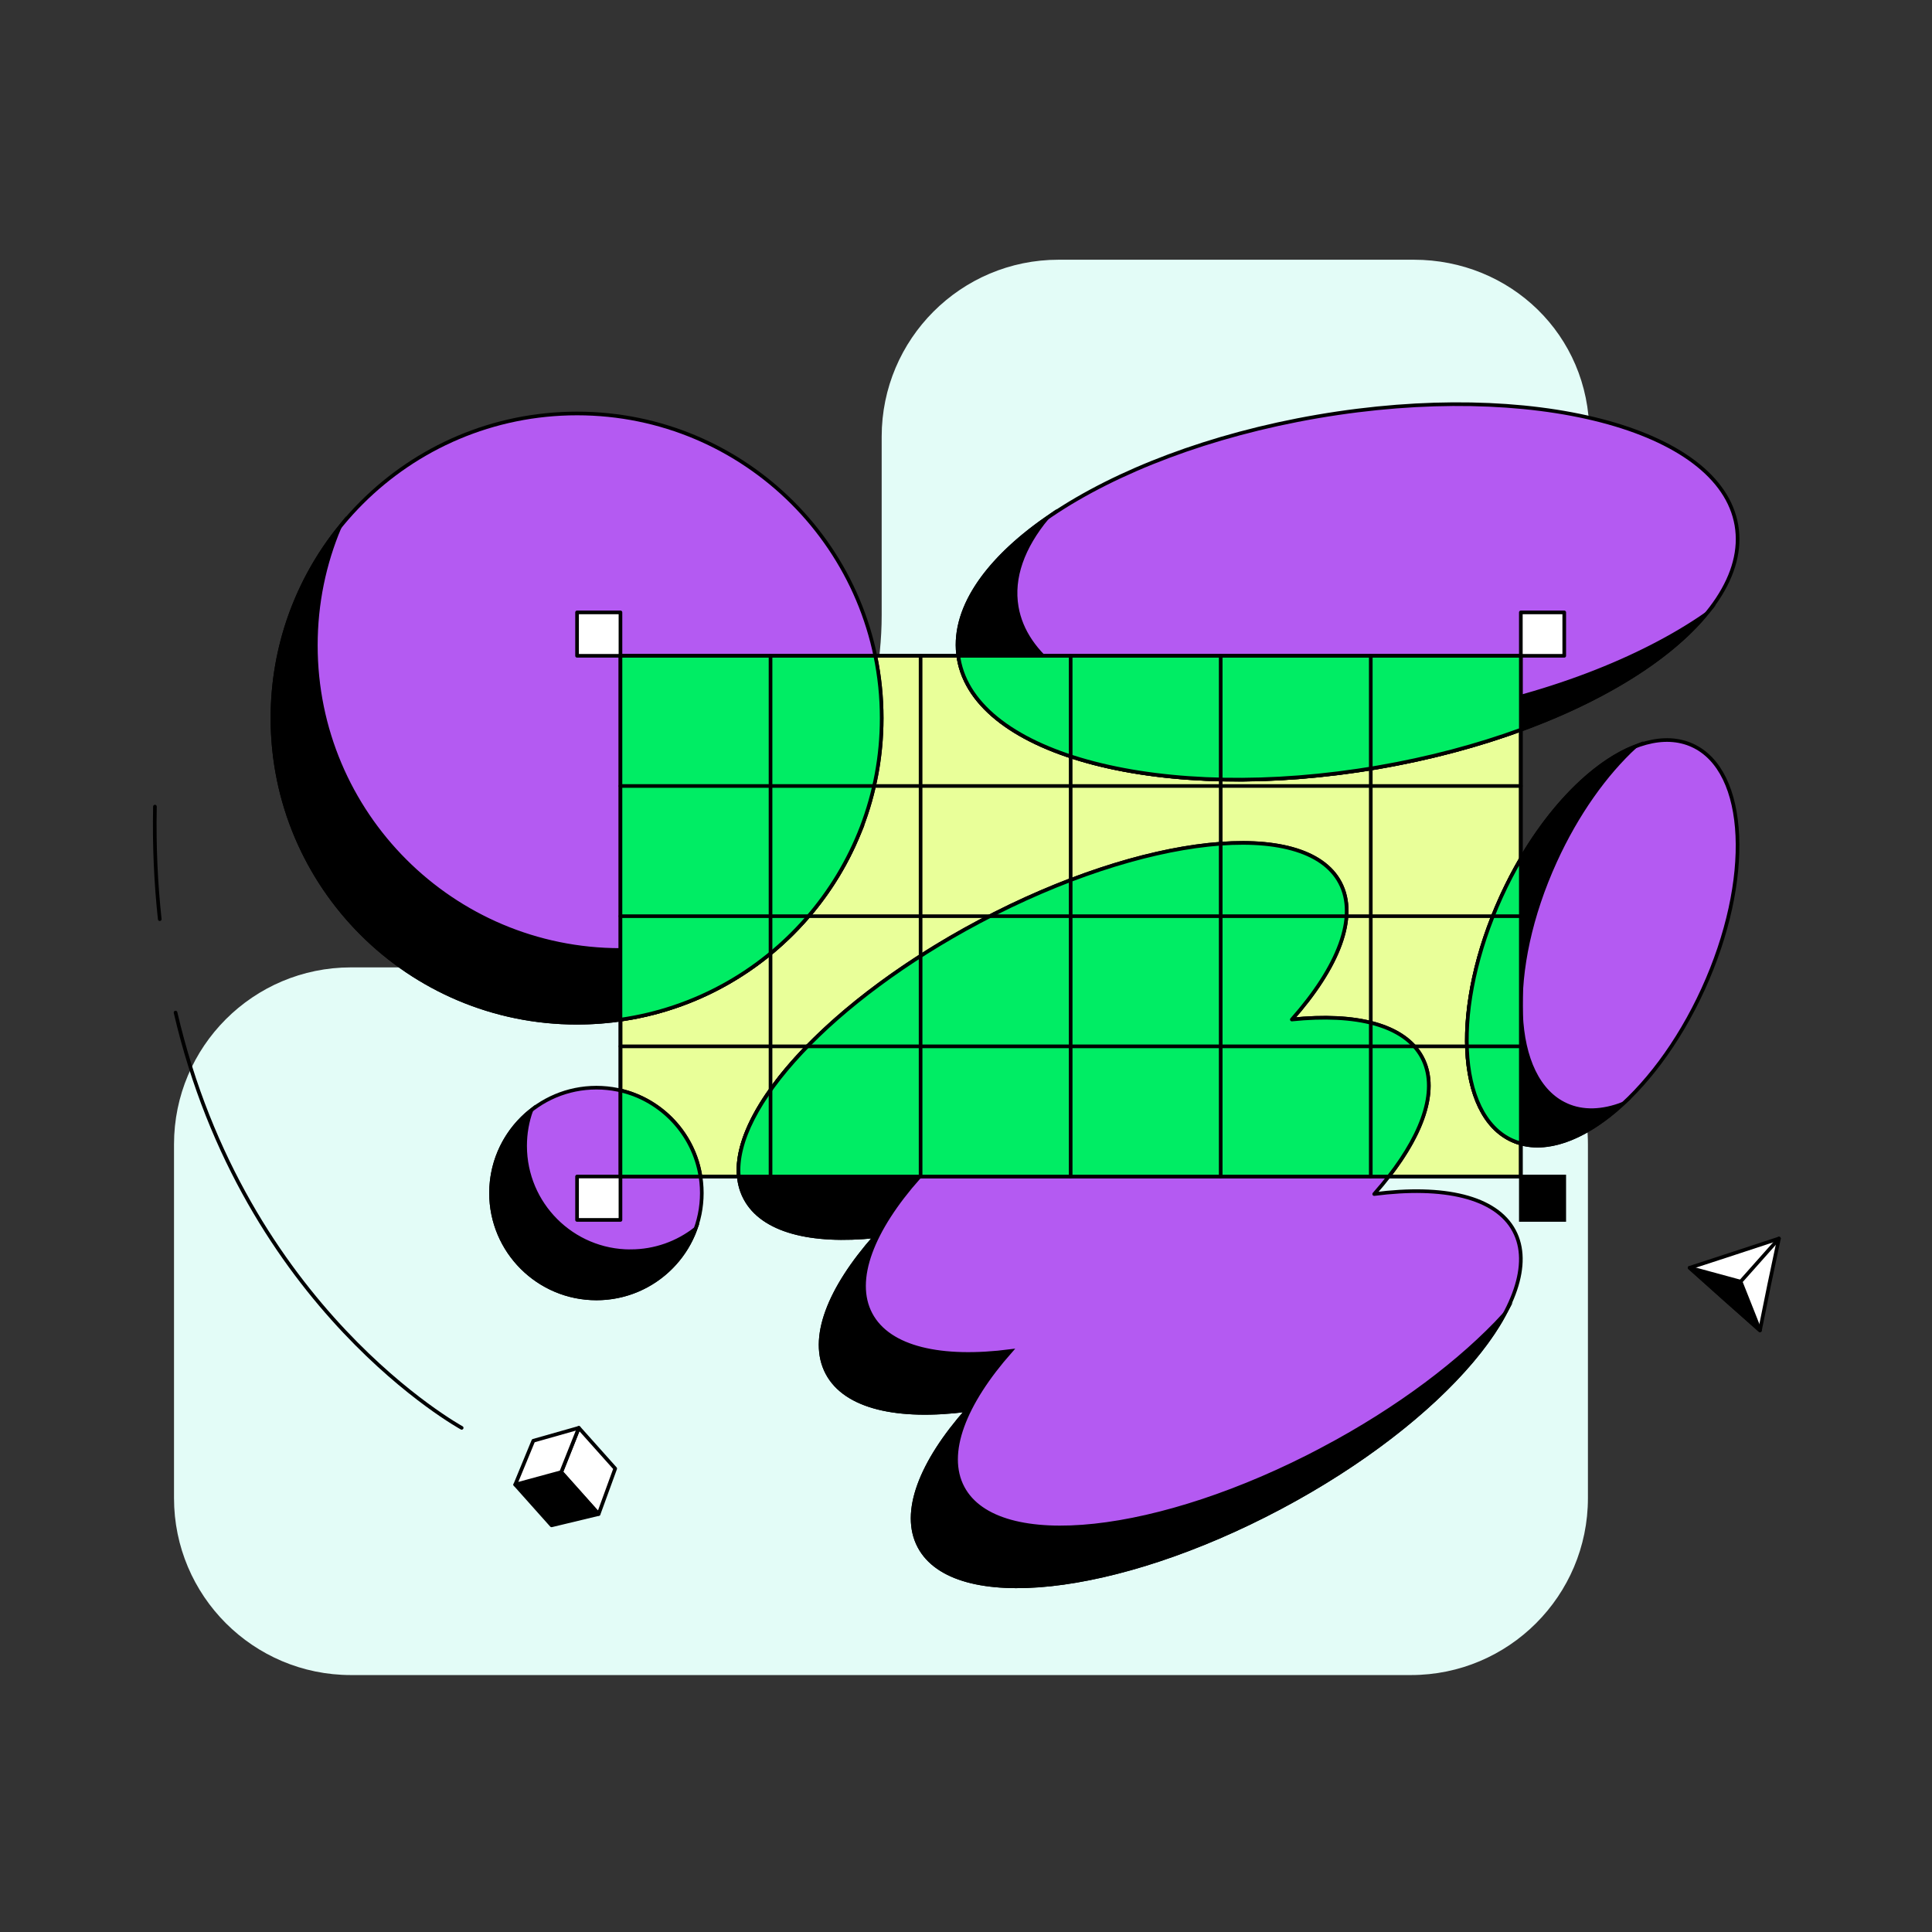 <?xml version="1.0" encoding="utf-8"?>
<svg xmlns="http://www.w3.org/2000/svg" width="696" height="696" viewBox="0 0 696 696" fill="none">
<rect x="0" y="0" width="696" height="696" fill="#333333" stroke="none"/>
<g clip-path="url(#clip0_873_38)">
<path d="M509.338 93.564H381.357C346.179 93.564 317.624 122.119 317.624 157.298V221.544C317.624 291.901 260.513 348.5 190.668 348.5H126.422C91.243 348.5 62.688 377.055 62.688 412.234V539.702C62.688 574.88 91.243 603.436 126.422 603.436H508.313C543.491 603.436 572.047 574.88 572.047 539.702V412.234C572.047 377.055 543.491 348.5 508.313 348.5C473.134 348.5 444.579 319.944 444.579 284.766V284.253C444.579 249.075 473.134 220.519 508.313 220.519H508.825C544.004 220.519 572.559 191.964 572.559 156.273C572.559 120.582 544.004 93.564 509.338 93.564Z" fill="#E3FCF7"/>
<path d="M547.867 236.262H223.521V423.837H547.867V236.262Z" fill="#E9FF99" stroke="black" stroke-width="1.314" stroke-linecap="round" stroke-linejoin="round"/>
<path d="M207.883 368.435C268.49 368.435 317.623 319.303 317.623 258.694C317.623 198.087 268.49 148.954 207.883 148.954C147.275 148.954 98.142 198.087 98.142 258.694C98.142 319.303 147.275 368.435 207.883 368.435Z" fill="#B45AF2" stroke="black" stroke-width="1.314" stroke-linecap="round" stroke-linejoin="round"/>
<path d="M223.52 342.233C162.914 342.233 113.78 293.099 113.78 232.493C113.78 217.42 116.815 203.057 122.321 189.981C107.196 208.786 98.142 232.69 98.142 258.696C98.142 319.302 147.276 368.437 207.883 368.437C253.416 368.437 292.471 340.696 309.082 301.207C288.963 326.214 258.121 342.233 223.52 342.233Z" fill="black" stroke="black" stroke-width="1.314" stroke-miterlimit="10"/>
<path d="M496.312 276.469C573.679 263.188 631.539 224.12 625.545 189.206C619.553 154.293 551.977 136.755 474.61 150.035C397.242 163.315 339.384 202.383 345.376 237.298C351.37 272.211 418.946 289.749 496.312 276.469Z" fill="#B45AF2" stroke="black" stroke-width="1.314" stroke-linecap="round" stroke-linejoin="round"/>
<path d="M517.209 257.815C439.835 271.101 372.264 253.571 366.271 218.655C364.458 208.076 368.505 197.104 377.192 186.591C354.786 202.15 342.447 220.206 345.377 237.276C351.369 272.191 418.954 289.722 496.315 276.436C550.22 267.185 594.662 245.397 614.624 221.231C591.193 237.499 556.751 251.021 517.196 257.815H517.209Z" fill="black" stroke="black" stroke-width="1.314" stroke-miterlimit="10"/>
<path d="M545.476 443.444C538.945 431.118 520.035 426.926 495.054 430.158C511.73 411.288 518.865 393.285 512.321 380.958C506.092 369.21 488.628 364.847 465.381 367.265C482.123 348.369 489.285 330.313 482.74 317.973C470.191 294.32 412.042 300.588 352.868 331.982C293.694 363.376 255.887 408.016 268.45 431.67C274.679 443.418 292.143 447.78 315.39 445.363C298.648 464.259 291.486 482.315 298.03 494.655C304.561 506.981 323.471 511.173 348.452 507.94C331.776 526.811 324.641 544.814 331.185 557.14C343.735 580.794 401.884 574.526 461.058 543.132C520.232 511.738 558.039 467.098 545.476 443.444Z" fill="#B45AF2" stroke="black" stroke-width="1.314" stroke-linecap="round" stroke-linejoin="round"/>
<path d="M476.696 521.909C417.522 553.303 359.373 559.584 346.823 535.917C340.292 523.591 347.414 505.588 364.09 486.717C339.109 489.95 320.212 485.758 313.668 473.432C307.124 461.092 314.286 443.037 331.027 424.14C307.781 426.558 290.316 422.195 284.088 410.447C279.817 402.391 281.381 391.905 287.636 380.341C269.58 399.974 261.656 418.883 268.437 431.67C274.665 443.418 292.13 447.781 315.376 445.363C298.635 464.259 291.473 482.315 298.017 494.655C304.548 506.981 323.458 511.173 348.439 507.94C331.763 526.811 324.628 544.814 331.172 557.14C343.722 580.794 401.871 574.526 461.045 543.132C500.074 522.422 529.798 495.969 541.914 473.55C526.566 490.252 503.884 507.48 476.682 521.909H476.696Z" fill="black" stroke="black" stroke-width="1.314" stroke-miterlimit="10"/>
<path d="M613.571 356.26C631.502 316.968 629.755 277.686 609.671 268.52C589.586 259.354 558.768 283.775 540.837 323.067C522.906 362.359 524.651 401.642 544.737 410.808C564.822 419.974 595.64 395.551 613.571 356.26Z" fill="#B45AF2" stroke="black" stroke-width="1.314" stroke-linecap="round" stroke-linejoin="round"/>
<path d="M564.162 398.002C544.082 388.843 542.335 349.551 560.259 310.259C568.078 293.11 578.367 278.787 589.143 268.865C572.099 275.436 553.321 295.62 540.81 323.046C522.886 362.337 524.634 401.629 544.713 410.788C556.028 415.953 570.759 410.447 584.662 397.634C577.29 400.486 570.233 400.788 564.175 398.015L564.162 398.002Z" fill="black" stroke="black" stroke-width="1.314" stroke-miterlimit="10"/>
<path d="M214.861 467.756C235.828 467.756 252.825 450.759 252.825 429.792C252.825 408.824 235.828 391.828 214.861 391.828C193.894 391.828 176.896 408.824 176.896 429.792C176.896 450.759 193.894 467.756 214.861 467.756Z" fill="#B45AF2" stroke="black" stroke-width="1.314" stroke-linecap="round" stroke-linejoin="round"/>
<path d="M227.134 450.765C206.174 450.765 189.17 433.773 189.17 412.8C189.17 408.28 189.958 403.943 191.417 399.922C182.573 406.873 176.896 417.662 176.896 429.778C176.896 450.738 193.888 467.743 214.861 467.743C231.3 467.743 245.308 457.282 250.578 442.656C244.126 447.729 235.978 450.751 227.134 450.751V450.765Z" fill="black" stroke="black" stroke-width="1.314" stroke-miterlimit="10"/>
<path d="M547.867 236.262H223.521V423.837H547.867V236.262Z" stroke="black" stroke-width="1.314" stroke-linecap="round" stroke-linejoin="round"/>
<path d="M223.521 392.825V423.837H252.339C249.934 408.554 238.409 396.307 223.521 392.825Z" fill="#00ED64" stroke="black" stroke-width="1.314" stroke-linecap="round" stroke-linejoin="round"/>
<path d="M547.88 309.379C545.357 313.69 542.979 318.25 540.797 323.033C522.873 362.325 524.621 401.616 544.7 410.776C545.725 411.249 546.79 411.617 547.88 411.919V309.379Z" fill="#00ED64" stroke="black" stroke-width="1.314" stroke-linecap="round" stroke-linejoin="round"/>
<path d="M465.381 367.279C482.123 348.382 489.285 330.326 482.74 317.987C470.191 294.333 412.042 300.601 352.868 331.995C299.712 360.196 263.824 399.067 266.15 423.838H500.31C513.162 407.319 518.116 391.905 512.321 380.972C506.092 369.223 488.628 364.861 465.381 367.279Z" fill="#00ED64" stroke="black" stroke-width="1.314" stroke-linecap="round" stroke-linejoin="round"/>
<path d="M345.377 237.274C351.369 272.19 418.954 289.72 496.315 276.434C514.818 273.254 532.216 268.602 547.88 262.886V236.262H345.219C345.272 236.604 345.311 236.946 345.377 237.274Z" fill="#00ED64" stroke="black" stroke-width="1.314" stroke-linecap="round" stroke-linejoin="round"/>
<path d="M223.521 367.331C276.715 359.735 317.623 314.005 317.623 258.707C317.623 251.02 316.835 243.516 315.324 236.262H223.521V367.331Z" fill="#00ED64" stroke="black" stroke-width="1.314" stroke-linecap="round" stroke-linejoin="round"/>
<path d="M223.521 220.612H207.883V236.25H223.521V220.612Z" fill="white" stroke="black" stroke-width="1.314" stroke-linecap="round" stroke-linejoin="round"/>
<path d="M223.521 423.837H207.883V439.475H223.521V423.837Z" fill="white" stroke="black" stroke-width="1.314" stroke-linecap="round" stroke-linejoin="round"/>
<path d="M563.518 220.612H547.88V236.25H563.518V220.612Z" fill="white" stroke="black" stroke-width="1.314" stroke-linecap="round" stroke-linejoin="round"/>
<path d="M563.518 423.837H547.88V439.475H563.518V423.837Z" fill="black" stroke="black" stroke-width="1.314" stroke-miterlimit="10"/>
<path d="M385.707 236.262V423.837" stroke="black" stroke-width="1.314" stroke-linecap="round" stroke-linejoin="round"/>
<path d="M331.645 236.262V423.837" stroke="black" stroke-width="1.314" stroke-linecap="round" stroke-linejoin="round"/>
<path d="M277.583 236.262V423.837" stroke="black" stroke-width="1.314" stroke-linecap="round" stroke-linejoin="round"/>
<path d="M493.818 236.262V423.837" stroke="black" stroke-width="1.314" stroke-linecap="round" stroke-linejoin="round"/>
<path d="M439.756 236.262V423.837" stroke="black" stroke-width="1.314" stroke-linecap="round" stroke-linejoin="round"/>
<path d="M223.521 330.051H547.88" stroke="black" stroke-width="1.314" stroke-linecap="round" stroke-linejoin="round"/>
<path d="M223.521 283.15H547.88" stroke="black" stroke-width="1.314" stroke-linecap="round" stroke-linejoin="round"/>
<path d="M223.521 376.938H547.88" stroke="black" stroke-width="1.314" stroke-linecap="round" stroke-linejoin="round"/>
<path d="M57.549 331.127C56.17 318.367 55.526 304.859 55.815 290.574" stroke="black" stroke-width="1.314" stroke-linecap="round" stroke-linejoin="round"/>
<path d="M166.318 514.381C166.318 514.381 88.089 471.633 63.239 364.77" stroke="black" stroke-width="1.314" stroke-linecap="round" stroke-linejoin="round"/>
<path d="M640.866 446.177L624.834 451.447L608.697 456.716L621.352 468.057L634.02 479.266L637.384 462.656L640.866 446.177Z" fill="white" stroke="black" stroke-width="1.314" stroke-linecap="round" stroke-linejoin="round"/>
<path d="M634.02 479.266L627.055 461.71L608.697 456.716L634.02 479.266Z" fill="black" stroke="black" stroke-width="1.314" stroke-linecap="round" stroke-linejoin="round"/>
<path d="M640.866 446.177L627.055 461.71" stroke="black" stroke-width="1.314" stroke-linecap="round" stroke-linejoin="round"/>
<path d="M215.662 545.405L221.628 529.045L208.527 514.379L202.193 530.319L215.662 545.405Z" fill="white" stroke="black" stroke-width="1.314" stroke-linecap="round" stroke-linejoin="round"/>
<path d="M215.623 545.433L198.697 549.506L185.609 534.841L202.166 530.347L215.623 545.433Z" fill="black" stroke="black" stroke-width="1.314" stroke-linecap="round" stroke-linejoin="round"/>
<path d="M192.127 519.031L208.527 514.379L202.166 530.346L185.609 534.84L192.127 519.031Z" fill="white" stroke="black" stroke-width="1.314" stroke-linecap="round" stroke-linejoin="round"/>
</g>
<defs>
<clipPath id="clip0_873_38">
<rect width="696" height="696" fill="white"/>
</clipPath>
</defs>
</svg>